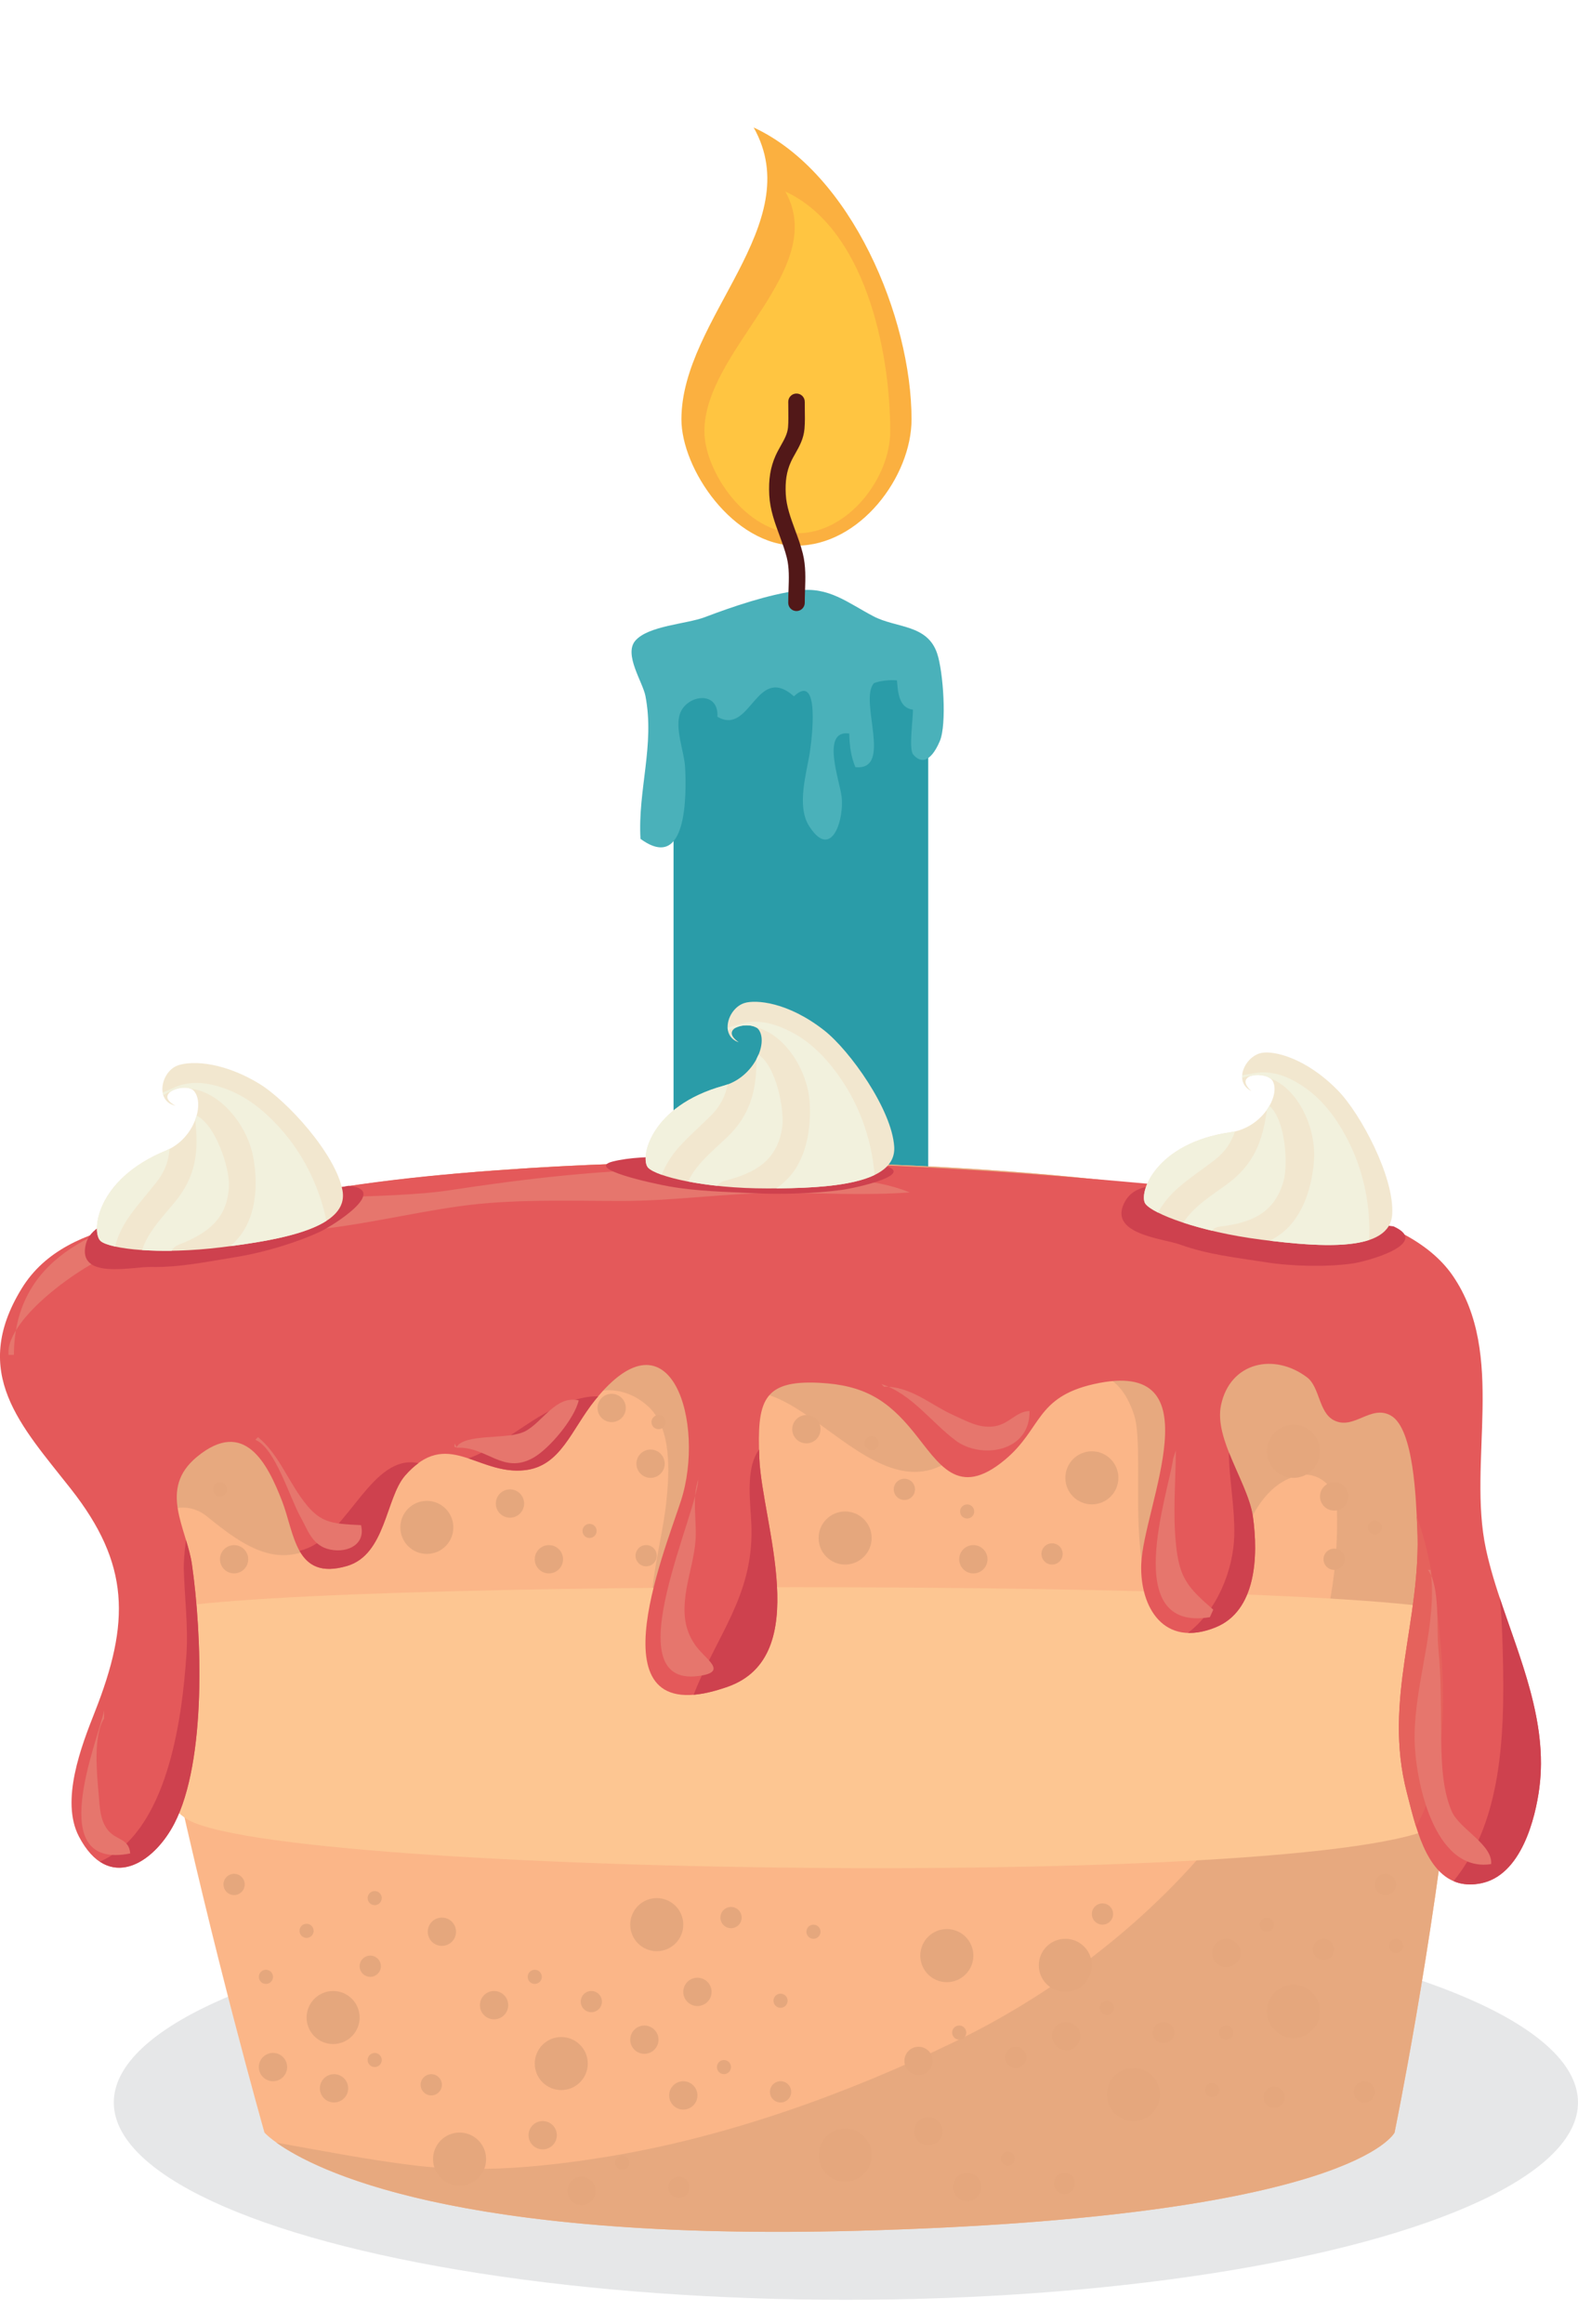 <?xml version="1.0" encoding="utf-8"?>
<!-- Generator: Adobe Illustrator 15.1.0, SVG Export Plug-In . SVG Version: 6.00 Build 0)  -->
<svg version="1.2" baseProfile="tiny" id="Layer_1" xmlns="http://www.w3.org/2000/svg" xmlns:xlink="http://www.w3.org/1999/xlink"
	 x="0px" y="0px" width="100.152px" height="147.432px" viewBox="0 0 107.152 140.432" xml:space="preserve">
<ellipse fill="#E6E7E8" cx="57.439" cy="134.042" rx="49.712" ry="13.391"/>
<g>
	<g>
		<path fill="#2A9CA8" d="M63.03,72.63H45.737V36.603c0,0,1.621-3.783,8.646-3.783c7.026,0,8.646,3.783,8.646,3.783V72.63z"/>
		<path fill="#4AB1BA" d="M56.208,48.302c-0.347,0.107-0.775-0.117-1.267-0.891c-0.877-1.381-0.153-3.651,0.055-5.04
			c0.121-0.822,0.717-5.459-1.086-3.764c-2.568-2.276-2.929,2.718-5.195,1.386c0.098-1.768-1.992-1.514-2.51-0.288
			c-0.43,1.015,0.267,2.674,0.318,3.742c0.092,1.829,0.15,7.16-3.031,4.833c-0.193-3.304,0.981-6.362,0.335-9.702
			c-0.182-0.939-1.479-2.815-0.69-3.742c0.878-1.028,3.477-1.128,4.721-1.601c1.932-0.733,4.32-1.54,6.336-1.809
			c2.086-0.279,3.361,0.831,5.121,1.751c1.545,0.81,3.652,0.528,4.322,2.523c0.415,1.236,0.662,4.802,0.181,5.944
			c-0.303,0.718-0.978,1.879-1.812,0.909c-0.313-0.367,0.009-2.512-0.016-3.044c-0.957-0.106-1.018-1.19-1.082-1.981
			c-0.436-0.056-1.162,0.022-1.563,0.185c-1.051,1.165,1.331,5.957-1.262,5.701c-0.307-0.741-0.393-1.451-0.417-2.283
			c-1.962-0.277-0.614,3.295-0.516,4.296C57.264,46.547,56.9,48.087,56.208,48.302z"/>
		<path fill="#FBB040" d="M61.897,19.81c0,3.876-3.497,8.572-7.814,8.572c-4.312,0-7.812-5.221-7.812-8.572
			c0-6.875,8.618-13.223,4.905-19.81C57.833,3.083,61.897,12.935,61.897,19.81z"/>
		<path fill="#FFC541" d="M60.45,20.621c0,3.129-2.825,6.92-6.31,6.92c-3.483,0-6.308-4.215-6.308-6.92
			c0-5.553,8.49-10.958,5.493-16.276C58.701,6.833,60.45,15.068,60.45,20.621z"/>
		<g>
			<path fill="#521818" d="M54.083,32.82c-0.308,0-0.559-0.252-0.559-0.56c0-0.29,0.01-0.579,0.02-0.87
				c0.027-0.773,0.055-1.504-0.117-2.197c-0.123-0.492-0.301-0.975-0.487-1.485c-0.322-0.868-0.653-1.766-0.704-2.755
				c-0.057-1.066,0.077-1.896,0.432-2.687c0.111-0.245,0.238-0.471,0.364-0.695c0.236-0.421,0.44-0.784,0.479-1.225
				c0.031-0.389,0.025-0.787,0.02-1.207c-0.004-0.174-0.006-0.349-0.006-0.521c0-0.31,0.251-0.561,0.559-0.561
				c0.312,0,0.563,0.251,0.563,0.561c0,0.167,0.001,0.334,0.003,0.503c0.009,0.43,0.015,0.875-0.021,1.32
				c-0.058,0.684-0.344,1.191-0.621,1.681c-0.109,0.194-0.223,0.391-0.316,0.605c-0.278,0.619-0.383,1.289-0.335,2.167
				c0.042,0.82,0.332,1.601,0.634,2.427c0.191,0.516,0.388,1.048,0.525,1.603c0.209,0.845,0.178,1.689,0.149,2.506
				c-0.008,0.276-0.018,0.553-0.018,0.83C54.646,32.568,54.394,32.82,54.083,32.82z"/>
		</g>
	</g>
	<path fill="#FBB688" d="M94.696,136.083c0,0-2.781,5.764-36.466,6.665c-33.688,0.9-40.272-6.665-40.272-6.665
		S4.006,87.084,8.688,77.357c4.686-9.729,78.902-9.367,87.55,0C104.884,86.725,94.696,136.083,94.696,136.083z"/>
	<path fill="#E7A97F" d="M96.238,77.357c-8.647-9.367-82.864-9.729-87.55,0c-1.996,4.15-0.602,15.45,1.654,27.042
		c-0.09-2.914-0.101-5.811-0.029-8.642c0.053-2.029,2.255-2.669,3.691-1.527c1.567,1.244,3.55,2.909,5.719,2.635
		c4.25-0.535,5.333-5.838,9.657-6.86c1.876-0.442,3.807,0.284,5.691-0.118c2.247-0.477,1.875-0.465,3.168-2.434
		c1.384-2.107,4.009-2.307,5.801-0.626c1.599,1.497,1.411,4.492,1.207,6.44c-0.287,2.712-1.284,5.784-0.958,8.508
		c0.531,4.406,5.302,1.776,5.199-1.414c-0.115-3.602-4.218-10.28-1.098-13.401c5.13-5.13,11.089,8.878,17.111,2.661
		c2.463-2.54,9.381-8.757,11.51-2.238c0.936,2.86-1.282,14.279,3.736,13.681c2.01-0.238,3.053-4.257,3.757-5.766
		c0.764-1.636,1.687-3.258,3.536-3.785c1.391-0.397,2.685,0.698,2.735,2.083c0.597,16.119-12.273,29.719-25.924,36.313
		c-7.332,3.541-15.427,6.461-23.472,7.789c-4.405,0.727-8.907,1.155-13.359,0.602c-3.105-0.384-6.169-0.983-9.248-1.533
		c2.574,1.84,12.039,6.714,39.456,5.981c33.685-0.901,36.466-6.665,36.466-6.665S104.884,86.725,96.238,77.357z"/>
	<path fill="#FDC692" d="M98.182,114.705c2.619-5.043,4.658-11.094,1.314-13.689c-3.346-2.596-87.779-2.596-89.789,0
		c-2.012,2.595-2.582,9.607,2.824,13.689C17.937,118.79,95.56,119.75,98.182,114.705z"/>
	<path fill="#E4595A" d="M99.08,119.15c-2.305-0.603-2.991-4.007-3.544-6.119c-1.657-6.355,1.012-11.688,0.702-18.02
		c-0.088-1.797-0.217-6.682-1.784-7.584c-1.373-0.792-2.523,1.021-3.89,0.307c-1.024-0.537-0.947-2.25-1.803-2.901
		c-2.226-1.693-5.24-1.054-5.852,1.893c-0.477,2.308,1.852,5.304,2.169,7.557c0.375,2.691,0.225,6.394-2.533,7.511
		c-3.512,1.421-5.142-1.359-5.052-4.268c0.124-3.9,5.184-14.136-3.214-12.242c-3.97,0.896-3.534,3.048-6.036,5.134
		c-3.219,2.684-4.469,0.26-6.232-1.91c-1.745-2.148-3.354-3.163-6.396-3.312c-3.857-0.19-4.213,1.281-4.053,5.133
		c0.184,4.389,3.721,13.428-2.151,15.499c-9.408,3.318-4.34-9.015-3.171-12.625c1.684-5.213-0.66-13.274-5.845-6.819
		c-1.625,2.025-2.315,4.477-4.766,4.746c-3.228,0.354-5.257-2.927-8.126,0.369c-1.317,1.515-1.312,5.365-3.944,6.133
		c-3.522,1.028-3.548-2.212-4.413-4.429c-0.959-2.45-2.521-5.675-5.783-2.972c-2.637,2.185-0.688,4.819-0.332,7.283
		c0.688,4.783,0.998,13.347-1.188,17.585c-1.409,2.735-4.488,4.708-6.484,0.89c-1.269-2.429,0.166-6.143,1.078-8.447
		c2.404-6.087,2.396-10.03-1.623-15.142c-3.363-4.28-6.88-7.841-3.338-13.609c3.143-5.121,10.932-4.619,16.176-5.821
		c5.934-1.361,12.043-1.944,18.107-2.332c15.395-0.979,29.761-0.163,44.984,1.316c5.281,0.512,14.623,1.196,17.904,5.973
		c3.661,5.327,0.985,12.624,2.253,18.545c1.104,5.162,4.362,10.545,3.63,16.202c-0.27,2.088-1.23,5.948-3.972,6.494
		C100.003,119.278,99.516,119.261,99.08,119.15z"/>
	<path fill="#CE414E" d="M12.628,95.858c-0.114,0.852-0.159,1.63-0.148,1.965c0.052,1.939,0.31,3.927,0.176,5.867
		c-0.301,4.409-1.295,11.979-5.87,14.005c1.829,1.206,3.953-0.457,5.059-2.597c2.186-4.238,1.875-12.803,1.188-17.585
		C12.953,96.968,12.797,96.414,12.628,95.858z"/>
	<path fill="#CE414E" d="M28.343,90.636c-3.092-0.568-4.651,4.692-7.515,5.811c-0.166,0.066-0.328,0.113-0.488,0.152
		c0.554,0.979,1.439,1.549,3.22,1.031c2.633-0.768,2.627-4.618,3.944-6.133c0.314-0.363,0.621-0.634,0.918-0.851
		C28.396,90.643,28.37,90.643,28.343,90.636z"/>
	<path fill="#E5625C" d="M96.202,94.248c0.015,0.289,0.025,0.548,0.036,0.763c0.31,6.333-2.359,11.665-0.702,18.02
		c0.176,0.67,0.364,1.468,0.614,2.267c2.511-4.219,1.895-11.028,1.356-15.307C97.262,98.058,96.865,96.096,96.202,94.248z"/>
	<path fill="#CE414E" d="M51.542,89.724c-0.995,1.396-0.541,3.775-0.513,5.375c0.088,4.6-2.371,7.249-3.927,11.269
		c0.647-0.052,1.41-0.225,2.309-0.542c5.872-2.07,2.335-11.109,2.151-15.499C51.553,90.118,51.548,89.92,51.542,89.724z"/>
	<path fill="#CE414E" d="M39.011,86.369c-2.774,0.892-4.731,3.049-7.201,3.96c1.153,0.382,2.365,0.958,3.82,0.799
		c2.45-0.27,3.141-2.721,4.766-4.746c0.074-0.094,0.147-0.174,0.224-0.263C40.147,86.104,39.618,86.174,39.011,86.369z"/>
	<path fill="#CE414E" d="M101.842,99.802c0.088,0.882,0.141,1.759,0.17,2.618c0.195,5.91,0.195,12.3-3.311,16.597
		c0.121,0.052,0.247,0.098,0.378,0.133c0.437,0.111,0.924,0.128,1.48,0.017c2.741-0.545,3.702-4.405,3.972-6.494
		C105.108,108.221,103.215,103.938,101.842,99.802z"/>
	<path fill="#CE414E" d="M83.458,89.943c-0.008,0.085-0.016,0.169-0.013,0.255c0.06,1.781,0.403,3.535,0.367,5.32
		c-0.052,2.427-1.196,5.17-3.143,6.65c0.554,0.019,1.175-0.091,1.876-0.375c2.758-1.117,2.908-4.82,2.533-7.511
		C84.897,92.99,84.053,91.454,83.458,89.943z"/>
	<circle fill="#E5A77D" cx="20.818" cy="122.392" r="0.48"/>
	<circle fill="#E5A77D" cx="36.312" cy="125.515" r="0.48"/>
	<circle fill="#E5A77D" cx="22.62" cy="128.276" r="1.8"/>
	<circle fill="#E5A77D" cx="38.112" cy="131.399" r="1.8"/>
	<path fill="#E5A77D" d="M25.864,124.794c0,0.397-0.324,0.72-0.72,0.72c-0.399,0-0.724-0.323-0.724-0.72
		c0-0.398,0.324-0.721,0.724-0.721C25.54,124.073,25.864,124.396,25.864,124.794z"/>
	<circle fill="#E5A77D" cx="40.154" cy="127.195" r="0.719"/>
	<circle fill="#E5A77D" cx="33.549" cy="127.436" r="0.961"/>
	<circle fill="#E5A77D" cx="65.134" cy="129.298" r="0.48"/>
	<circle fill="#E5A77D" cx="53.002" cy="127.136" r="0.48"/>
	<path fill="#E5A77D" d="M69.698,130.979c0,0.397-0.322,0.72-0.718,0.72c-0.401,0-0.724-0.322-0.724-0.72s0.322-0.721,0.724-0.721
		C69.375,130.257,69.698,130.581,69.698,130.979z"/>
	<circle fill="#E5A77D" cx="49.64" cy="121.492" r="0.721"/>
	<circle fill="#E5A77D" cx="62.372" cy="131.219" r="0.96"/>
	<circle fill="#E5A77D" cx="49.16" cy="131.639" r="0.479"/>
	<circle fill="#E5A77D" cx="53.004" cy="133.32" r="0.722"/>
	<circle fill="#E5A77D" cx="46.398" cy="133.562" r="0.961"/>
	<circle fill="#E5A77D" cx="25.443" cy="131.158" r="0.479"/>
	<circle fill="#E5A77D" cx="64.293" cy="124.073" r="1.802"/>
	<circle fill="#E5A77D" cx="29.285" cy="132.841" r="0.721"/>
	<circle fill="#E5A77D" cx="22.681" cy="133.08" r="0.96"/>
	<circle fill="#E5A77D" cx="86.03" cy="121.972" r="0.48"/>
	<circle fill="#E5A77D" cx="83.268" cy="129.298" r="0.48"/>
	<circle fill="#E5A77D" cx="94.797" cy="123.414" r="0.48"/>
	<circle fill="#E5A77D" cx="82.307" cy="133.2" r="0.48"/>
	<circle fill="#E5A77D" cx="18.057" cy="125.515" r="0.481"/>
	<circle fill="#E5A77D" cx="25.443" cy="120.17" r="0.479"/>
	<circle fill="#E5A77D" cx="72.34" cy="124.733" r="1.801"/>
	<circle fill="#E5A77D" cx="44.596" cy="121.972" r="1.801"/>
	<circle fill="#E5A77D" cx="87.832" cy="127.857" r="1.802"/>
	<circle fill="#E5A77D" cx="74.862" cy="121.251" r="0.721"/>
	<circle fill="#E5A77D" cx="89.874" cy="123.653" r="0.721"/>
	<circle fill="#E5A77D" cx="94.076" cy="119.243" r="0.721"/>
	<circle fill="#E5A77D" cx="86.51" cy="133.681" r="0.721"/>
	<circle fill="#E5A77D" cx="15.895" cy="119.243" r="0.721"/>
	<circle fill="#E5A77D" cx="83.269" cy="123.894" r="0.961"/>
	<circle fill="#E5A77D" cx="18.537" cy="131.638" r="0.961"/>
	<circle fill="#E5A77D" cx="30.006" cy="122.453" r="0.96"/>
	<circle fill="#E5A77D" cx="75.162" cy="127.616" r="0.482"/>
	<circle fill="#E5A77D" cx="55.237" cy="122.453" r="0.48"/>
	<circle fill="#E5A77D" cx="76.962" cy="133.501" r="1.801"/>
	<circle fill="#E5A77D" cx="79.005" cy="129.298" r="0.721"/>
	<circle fill="#E5A77D" cx="92.635" cy="133.32" r="0.72"/>
	<circle fill="#E5A77D" cx="72.399" cy="129.536" r="0.961"/>
	<circle fill="#E5A77D" cx="43.755" cy="129.779" r="0.96"/>
	<circle fill="#E5A77D" cx="31.207" cy="137.885" r="1.802"/>
	<circle fill="#E5A77D" cx="42.255" cy="138.124" r="0.479"/>
	<circle fill="#E5A77D" cx="46.097" cy="139.805" r="0.72"/>
	<circle fill="#E5A77D" cx="39.493" cy="140.046" r="0.96"/>
	<circle fill="#E5A77D" cx="36.851" cy="136.263" r="0.961"/>
	<circle fill="#E5A77D" cx="57.387" cy="95.731" r="1.801"/>
	<circle fill="#E5A77D" cx="87.832" cy="89.847" r="1.802"/>
	<circle fill="#E5A77D" cx="74.142" cy="91.647" r="1.801"/>
	<circle fill="#E5A77D" cx="44.717" cy="87.865" r="0.48"/>
	<circle fill="#E5A77D" cx="59.189" cy="89.306" r="0.479"/>
	<circle fill="#E5A77D" cx="44.176" cy="90.688" r="0.961"/>
	<circle fill="#E5A77D" cx="66.094" cy="97.173" r="0.961"/>
	<circle fill="#E5A77D" cx="54.756" cy="88.346" r="0.961"/>
	<circle fill="#E5A77D" cx="14.934" cy="92.429" r="0.48"/>
	<circle fill="#E5A77D" cx="61.411" cy="92.429" r="0.721"/>
	<circle fill="#E5A77D" cx="15.896" cy="97.173" r="0.959"/>
	<circle fill="#E5A77D" cx="41.534" cy="86.904" r="0.961"/>
	<circle fill="#E5A77D" cx="28.985" cy="95.011" r="1.8"/>
	<circle fill="#E5A77D" cx="40.033" cy="95.251" r="0.48"/>
	<circle fill="#E5A77D" cx="65.673" cy="93.93" r="0.48"/>
	<circle fill="#E5A77D" cx="93.354" cy="95.011" r="0.481"/>
	<circle fill="#E5A77D" cx="43.876" cy="96.932" r="0.721"/>
	<circle fill="#E5A77D" cx="90.593" cy="97.173" r="0.72"/>
	<circle fill="#E5A77D" cx="71.439" cy="96.812" r="0.721"/>
	<circle fill="#E5A77D" cx="37.272" cy="97.173" r="0.96"/>
	<circle fill="#E5A77D" cx="90.594" cy="92.909" r="0.96"/>
	<circle fill="#E5A77D" cx="34.629" cy="93.391" r="0.961"/>
	<circle fill="#E5A77D" cx="57.387" cy="137.614" r="1.801"/>
	<circle fill="#E5A77D" cx="68.436" cy="137.854" r="0.48"/>
	<circle fill="#E5A77D" cx="72.278" cy="139.534" r="0.72"/>
	<circle fill="#E5A77D" cx="65.674" cy="139.776" r="0.96"/>
	<circle fill="#E5A77D" cx="63.031" cy="135.993" r="0.96"/>
	<circle fill="#E5A77D" cx="47.358" cy="126.535" r="0.961"/>
	<path fill="#E6766D" d="M7.069,107.441c-0.461,2.147-4.127,10.868,1.773,9.699c-0.088-1.064-0.991-0.869-1.559-1.639
		c-0.492-0.669-0.508-1.5-0.576-2.297c-0.125-1.429-0.396-4.034,0.361-5.223"/>
	<path fill="#E6766D" d="M17.336,89.065c1.351,0.554,2.323,3.9,3.063,5.225c0.477,0.855,0.768,1.843,1.798,2.167
		c1.197,0.375,2.669-0.182,2.318-1.599c-2.11-0.106-2.841-0.131-4.069-1.866c-1.002-1.406-1.619-3.037-2.927-4.106"/>
	<path fill="#E6766D" d="M31.026,89.608c2.018-0.116,3.126,1.841,5.186,0.678c1.103-0.622,2.8-2.658,3.084-3.896
		c-1.551-0.363-2.433,1.458-3.625,2.091c-1.164,0.618-4.133,0.108-4.688,1.106c-0.269-0.039-0.021-0.185-0.137-0.341"/>
	<path fill="#E6766D" d="M47.418,91.587c0.165,2.048-5.848,14.277,0,13.511c2.117-0.277,0.446-1.137-0.227-2.127
		c-0.72-1.055-0.807-2.093-0.634-3.418c0.163-1.232,0.622-2.545,0.681-3.822c0.061-1.275-0.248-2.799,0.18-3.964"/>
	<path fill="#E6766D" d="M59.851,85.283c2.043,0.658,3.389,2.596,5.036,3.828c1.74,1.302,5.077,0.787,5.021-2
		c-0.932,0.023-1.403,0.943-2.494,1.054c-0.991,0.099-1.786-0.377-2.658-0.766c-1.543-0.688-2.913-1.978-4.727-1.936"/>
	<path fill="#E6766D" d="M79.665,90.328c-0.319,2.349-3.648,11.797,2.491,10.776c0.083-0.177,0.15-0.333,0.229-0.509
		c-1.732-1.509-2.309-2.123-2.539-4.503c-0.207-2.127-0.016-4.156-0.002-6.306"/>
	<path fill="#E6766D" d="M97.138,97.894c0.501,3.666-1.076,7.571-1.081,11.349c-0.002,2.791,1.274,9.223,5.199,8.619
		c0.109-1.332-2.148-2.375-2.673-3.571c-0.696-1.597-0.705-3.641-0.724-5.408c-0.023-1.88,0-3.759-0.184-5.585
		c-0.154-1.505,0.136-4.247-0.717-5.403"/>
	<path fill="#E6766D" d="M0.944,83.302c0.039-12.719,21.107-9.886,29.543-11.168c5.219-0.793,10.576-1.436,16.032-1.441
		c2.403-0.002,4.669,0.427,7.025,0.541c2.893,0.139,5.592-0.018,8.232,1.04c-2.935,0.223-5.991,0.041-8.954,0.041
		c-3.588,0-6.984,0.541-10.582,0.541c-3.693,0-7.442-0.145-11.029,0.355c-3.44,0.481-6.847,1.339-10.273,1.634
		c-4.251,0.369-8.725,0.346-12.787,1.423c-2.135,0.565-7.828,4.528-7.568,7.035"/>
	<path fill="#CE414E" d="M94.627,74.58c2.582,1.168-1.807,2.387-2.803,2.524c-1.789,0.243-4.111,0.19-5.883-0.09
		c-1.969-0.313-3.928-0.515-5.773-1.187c-1.188-0.435-5.085-0.714-3.74-2.999c1.151-1.956,5.218-0.552,6.945-0.446
		c1.512,0.092,3.176,0.444,4.7,0.742c1.149,0.224,2.714,0.446,3.679,1.072"/>
	<path fill="#CE414E" d="M23.676,71.825c2.795,0.267-1.035,2.692-1.943,3.117c-1.638,0.762-3.867,1.42-5.632,1.706
		c-1.966,0.316-3.892,0.73-5.843,0.687c-1.257-0.029-5.051,0.903-4.428-1.556c0.533-2.105,4.813-2.078,6.49-2.509
		c1.466-0.376,3.152-0.566,4.69-0.762c1.159-0.147,2.715-0.422,3.814-0.153"/>
	<path fill="#CE414E" d="M59.848,70.399c2.623,0.606-1.711,1.577-2.701,1.709c-1.777,0.238-4.1,0.316-5.878,0.226
		c-1.979-0.099-3.944-0.132-5.814-0.464c-1.203-0.212-5.741-1.208-3.854-1.69c2.276-0.581,6.077-0.174,7.811-0.193
		c1.512-0.014,2.296-0.293,3.83-0.182c1.158,0.086,2.728,0.15,3.718,0.494"/>
	<g>
		<path fill="#F2E7CF" d="M83.59,68.187c2.08-0.295,3.364-2.449,2.838-3.46c-0.365-0.709-2.782-0.546-1.457,0.669
			c-1.249-0.608-0.438-2.399,0.737-2.596c0.78-0.133,2.918,0.296,5.128,2.542c1.541,1.567,3.865,5.909,3.699,8.429
			c-0.165,2.523-4.627,2.258-8.878,1.713c-4.254-0.543-7.384-1.759-7.878-2.435C77.29,72.375,78.418,68.92,83.59,68.187z"/>
		<path fill="#F2F1DD" d="M84.942,64.373c0.391-0.129,0.996-0.07,1.317,0.166c1.878,0.705,3.105,3.313,2.968,5.516
			c-0.111,1.741-0.701,3.781-2.119,4.929c-0.279,0.227-0.572,0.415-0.875,0.572c2.574,0.312,5.151,0.478,6.737-0.051
			c0.104-2.211-0.339-4.478-1.274-6.431c-0.719-1.503-1.705-2.951-3.093-3.913c-1.038-0.717-2.172-1.209-3.457-0.972
			c-0.271,0.05-0.532,0.093-0.795,0.128c-0.007,0.062-0.005,0.123-0.002,0.183C84.551,64.436,84.749,64.394,84.942,64.373z"/>
		<path fill="#F2F1DD" d="M80.084,71.894c0.759-0.651,1.59-1.197,2.383-1.807c0.736-0.571,1.145-1.215,1.396-1.958
			c-0.091,0.021-0.179,0.043-0.273,0.057c-5.172,0.733-6.301,4.188-5.811,4.862c0.125,0.17,0.42,0.376,0.856,0.595
			C78.983,72.999,79.472,72.414,80.084,71.894z"/>
		<path fill="#F2F1DD" d="M86.194,66.402c-0.047,0.087-0.105,0.172-0.164,0.255c-0.001,0.002-0.001,0.005-0.001,0.005
			c-0.294,2.189-0.919,3.758-2.739,5.08c-1.033,0.749-2.274,1.519-2.935,2.585c0.569,0.188,1.216,0.373,1.933,0.545
			c0.124-0.143,0.303-0.247,0.545-0.276c2.096-0.251,3.711-0.885,4.33-3.108C87.47,70.387,87.307,67.37,86.194,66.402z"/>
	</g>
	<g>
		<path fill="#F2E7CF" d="M49.152,65.031c2.025-0.559,3.022-2.858,2.373-3.793c-0.455-0.657-2.833-0.187-1.361,0.849
			c-1.317-0.442-0.741-2.322,0.399-2.668c0.758-0.231,2.932-0.079,5.411,1.866c1.728,1.357,4.589,5.365,4.746,7.888
			c0.158,2.523-4.3,2.831-8.587,2.833c-4.288,0.004-7.549-0.802-8.123-1.408C43.437,69.989,44.114,66.418,49.152,65.031z"/>
		<path fill="#F2F1DD" d="M50.004,61.076c0.369-0.179,0.978-0.196,1.326-0.005c1.954,0.459,3.505,2.89,3.649,5.092
			c0.113,1.741-0.211,3.839-1.472,5.159c-0.248,0.26-0.514,0.483-0.795,0.68c2.593-0.021,5.17-0.185,6.675-0.912
			c-0.177-2.207-0.907-4.397-2.085-6.215c-0.905-1.399-2.066-2.711-3.568-3.486c-1.119-0.579-2.307-0.922-3.553-0.523
			c-0.26,0.084-0.516,0.16-0.771,0.23c0.001,0.061,0.011,0.122,0.021,0.181C49.624,61.189,49.815,61.122,50.004,61.076z"/>
		<path fill="#F2F1DD" d="M46.146,69.155c0.671-0.742,1.427-1.389,2.132-2.096c0.659-0.659,0.98-1.351,1.137-2.121
			c-0.086,0.033-0.172,0.066-0.263,0.092c-5.038,1.388-5.715,4.958-5.142,5.566c0.145,0.153,0.464,0.317,0.925,0.48
			C45.197,70.393,45.608,69.749,46.146,69.155z"/>
		<path fill="#F2F1DD" d="M51.508,62.928c-0.041,0.092-0.086,0.185-0.133,0.275c-0.002,0.002,0,0.004,0,0.006
			c-0.012,2.208-0.432,3.843-2.068,5.386c-0.929,0.875-2.063,1.798-2.581,2.94c0.589,0.114,1.255,0.214,1.985,0.293
			c0.106-0.157,0.271-0.283,0.507-0.344c2.045-0.519,3.567-1.351,3.898-3.637C53.278,66.718,52.735,63.747,51.508,62.928z"/>
	</g>
	<g>
		<path fill="#F2E7CF" d="M11.269,69.436c1.941-0.8,2.652-3.204,1.892-4.055c-0.53-0.596-2.833,0.159-1.246,1.009
			c-1.361-0.279-1.018-2.216,0.072-2.698c0.725-0.321,2.899-0.435,5.598,1.195c1.883,1.137,5.207,4.768,5.67,7.251
			c0.463,2.487-3.926,3.333-8.18,3.857c-4.255,0.524-7.59,0.121-8.234-0.412C6.198,75.052,6.437,71.426,11.269,69.436z"/>
		<path fill="#F2F1DD" d="M11.635,65.406c0.345-0.221,0.945-0.313,1.315-0.166c1.995,0.218,3.83,2.443,4.239,4.611
			c0.323,1.715,0.256,3.835-0.832,5.3c-0.214,0.289-0.453,0.542-0.709,0.771c2.574-0.335,5.11-0.811,6.516-1.716
			c-0.442-2.169-1.434-4.256-2.824-5.917c-1.068-1.278-2.384-2.438-3.967-3.026c-1.179-0.438-2.4-0.634-3.588-0.087
			c-0.247,0.115-0.492,0.222-0.738,0.323c0.009,0.06,0.025,0.119,0.043,0.177C11.271,65.564,11.451,65.476,11.635,65.406z"/>
		<path fill="#F2F1DD" d="M8.787,73.894c0.576-0.818,1.246-1.553,1.86-2.34c0.574-0.733,0.809-1.46,0.869-2.241
			c-0.081,0.041-0.16,0.085-0.247,0.122c-4.832,1.99-5.071,5.616-4.429,6.148c0.164,0.135,0.501,0.26,0.977,0.364
			C7.993,75.237,8.326,74.55,8.787,73.894z"/>
		<path fill="#F2F1DD" d="M13.351,67.062c-0.028,0.096-0.063,0.193-0.099,0.289c0,0.001,0.001,0.004,0.001,0.005
			c0.256,2.192,0.04,3.867-1.398,5.598c-0.815,0.982-1.829,2.036-2.204,3.233c0.6,0.04,1.271,0.06,2.009,0.049
			c0.083-0.169,0.231-0.314,0.459-0.403c1.966-0.764,3.375-1.775,3.427-4.083C15.569,70.607,14.667,67.724,13.351,67.062z"/>
	</g>
</g>
</svg>
